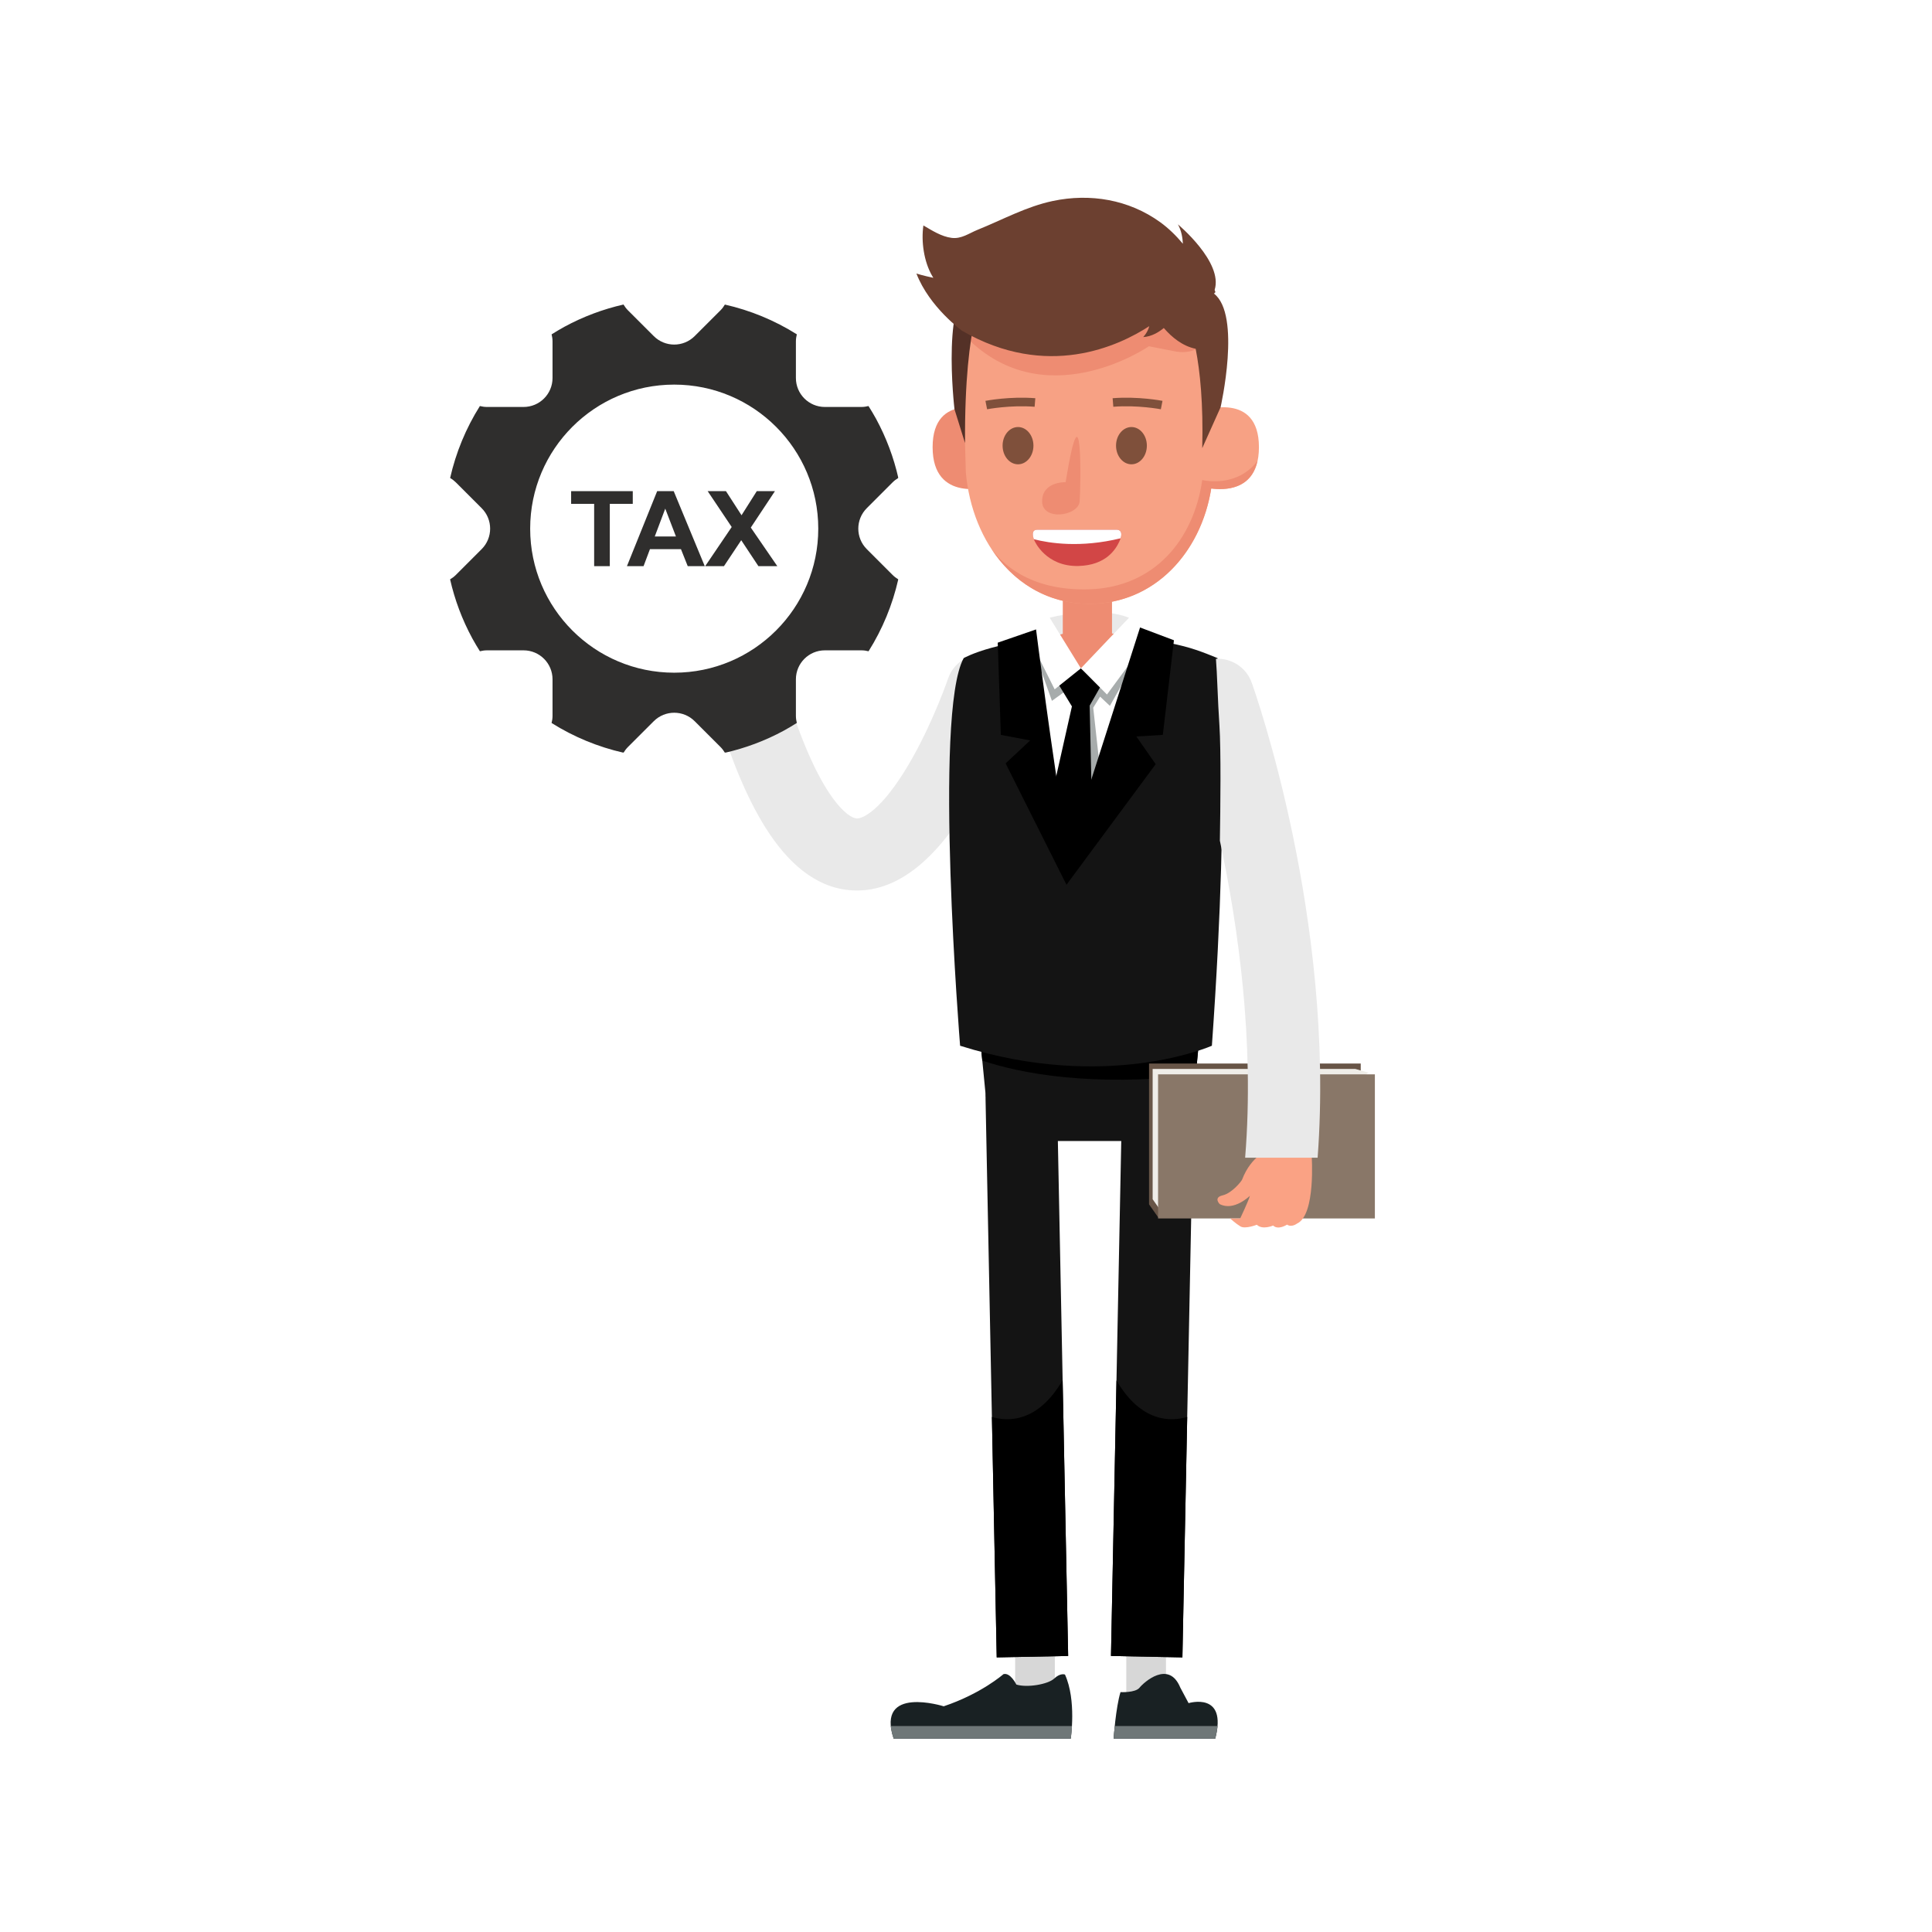 <svg xmlns="http://www.w3.org/2000/svg" xmlns:xlink="http://www.w3.org/1999/xlink" width="500" viewBox="0 0 375 375" height="500" preserveAspectRatio="xMidYMid meet"><defs><clipPath id="id1"><path d="M 137.195 116 L 153 116 L 153 141 L 137.195 141 Z M 137.195 116 " clip-rule="nonzero"></path></clipPath><clipPath id="id2"><path d="M 216 324.695 L 236.551 324.695 L 236.551 337.477 L 216 337.477 Z M 216 324.695 " clip-rule="nonzero"></path></clipPath><clipPath id="id3"><path d="M 216 335 L 236.551 335 L 236.551 337.477 L 216 337.477 Z M 216 335 " clip-rule="nonzero"></path></clipPath><clipPath id="id4"><path d="M 172.348 324.695 L 208.609 324.695 L 208.609 337.477 L 172.348 337.477 Z M 172.348 324.695 " clip-rule="nonzero"></path></clipPath><clipPath id="id5"><path d="M 172.348 335 L 208.609 335 L 208.609 337.477 L 172.348 337.477 Z M 172.348 335 " clip-rule="nonzero"></path></clipPath><clipPath id="id6"><path d="M 224.66 208.512 L 266.863 208.512 L 266.863 236.965 L 224.66 236.965 Z M 224.66 208.512 " clip-rule="nonzero"></path></clipPath><clipPath id="id7"><path d="M 115.879 102.484 L 158.629 102.484 L 158.629 136.234 L 115.879 136.234 Z M 115.879 102.484 " clip-rule="nonzero"></path></clipPath><clipPath id="id8"><path d="M 87.328 59.074 L 174.328 59.074 L 174.328 146.074 L 87.328 146.074 Z M 87.328 59.074 " clip-rule="nonzero"></path></clipPath></defs><rect x="-37.5" width="450" fill="#ffffff" y="-37.5" height="450" fill-opacity="1"></rect><rect x="-37.5" width="450" fill="#ffffff" y="-37.5" height="450" fill-opacity="1"></rect><rect x="-37.5" width="450" fill="#ffffff" y="-37.5" height="450" fill-opacity="1"></rect><rect x="-37.5" width="450" fill="#ffffff" y="-37.5" height="450" fill-opacity="1"></rect><path fill="#4f4f4f" d="M 139.07 108.977 L 145.531 132.965 L 154.629 134.879 L 148.301 110.848 L 139.07 108.977 " fill-opacity="1" fill-rule="nonzero"></path><path fill="#afafaf" d="M 139.07 108.977 L 140.535 107.734 L 149.871 109.676 L 148.301 110.848 L 139.07 108.977 " fill-opacity="1" fill-rule="nonzero"></path><path fill="#727272" d="M 149.871 109.676 L 156.152 133.566 L 154.629 134.879 L 148.301 110.848 L 149.871 109.676 " fill-opacity="1" fill-rule="nonzero"></path><path fill="#ffffff" d="M 143.086 113.457 C 143.32 114.352 143.926 114.969 144.449 114.832 C 144.965 114.699 145.191 113.863 144.957 112.969 C 144.723 112.074 144.113 111.461 143.594 111.594 C 143.078 111.73 142.852 112.562 143.086 113.457 " fill-opacity="1" fill-rule="nonzero"></path><g clip-path="url(#id1)"><path fill="#faa284" d="M 149.828 119.66 C 147.738 118.043 143.836 117.805 141.379 118.586 C 139.625 114.871 137.273 116.855 137.273 116.855 C 137.75 117.824 138.562 120.047 138.84 120.906 C 138.148 122.184 138.109 123.453 138.109 123.453 C 138.188 128.07 141.234 138.008 141.234 138.008 C 141.234 138.008 142.82 140.879 146.438 139.781 C 150.059 138.68 149.219 136.07 149.219 136.07 C 151.223 134.355 150.543 131.254 150.543 131.254 L 152.238 130.707 C 153.559 130.051 152.387 121.637 149.828 119.66 " fill-opacity="1" fill-rule="nonzero"></path></g><path fill="#e9e9e9" d="M 184.023 131.711 C 183.996 131.789 181.391 139.387 177.301 146.754 C 171.973 156.359 167.898 158.883 166.328 158.859 C 165.457 158.848 163.797 157.84 161.742 155.059 C 158.57 150.754 155.453 143.695 152.484 134.074 L 139.773 140.414 C 144.438 154.906 152.156 172.645 166.129 172.844 C 174.547 172.965 182.469 166.406 189.676 153.348 C 194.336 144.906 197.191 136.551 197.309 136.199 C 198.551 132.543 196.586 128.574 192.918 127.336 C 189.25 126.094 185.27 128.059 184.023 131.711 " fill-opacity="1" fill-rule="nonzero"></path><path fill="#e9e9e9" d="M 203.742 119.898 C 203.742 119.898 212.789 117.441 219.141 119.898 L 219.793 124.715 L 202.332 125.535 L 203.742 119.898 " fill-opacity="1" fill-rule="nonzero"></path><path fill="#d7d7d7" d="M 218.613 332.867 L 226.316 332.867 L 226.316 313.504 L 218.613 313.504 L 218.613 332.867 " fill-opacity="1" fill-rule="nonzero"></path><path fill="#d7d7d7" d="M 197.039 332.867 L 204.742 332.867 L 204.742 313.504 L 197.039 313.504 L 197.039 332.867 " fill-opacity="1" fill-rule="nonzero"></path><g clip-path="url(#id2)"><path fill="#192123" d="M 216.148 337.477 C 216.148 337.477 216.57 331.406 217.488 328.438 C 217.488 328.438 220.359 328.602 221.184 327.578 C 222.004 326.555 226.859 322.129 229.094 327.559 L 230.703 330.578 C 230.703 330.578 238.301 328.258 235.875 337.477 L 216.148 337.477 " fill-opacity="1" fill-rule="nonzero"></path></g><g clip-path="url(#id3)"><path fill="#6f7778" d="M 235.875 337.477 L 216.148 337.477 C 216.148 337.477 216.227 336.25 216.387 335.02 L 236.324 335.02 C 236.277 335.633 236.137 336.473 235.875 337.477 " fill-opacity="1" fill-rule="nonzero"></path></g><g clip-path="url(#id4)"><path fill="#192123" d="M 194.766 324.953 C 194.766 324.953 190.5 328.73 183.172 331.191 C 183.172 331.191 169.969 327.027 173.461 337.477 L 207.828 337.477 C 207.828 337.477 208.98 330.023 206.711 325.031 C 206.711 325.031 205.859 324.648 204.629 325.797 C 203.398 326.953 199.312 327.621 197.27 326.969 C 197.27 326.969 196.113 324.57 194.766 324.953 " fill-opacity="1" fill-rule="nonzero"></path></g><g clip-path="url(#id5)"><path fill="#6f7778" d="M 208.07 335.02 C 207.988 336.555 207.828 337.477 207.828 337.477 L 173.461 337.477 C 173.129 336.477 172.949 335.633 172.891 335.02 L 208.07 335.02 " fill-opacity="1" fill-rule="nonzero"></path></g><path fill="#141414" d="M 207.328 321.422 L 205.16 212.965 C 205.082 209.145 201.914 206.113 198.09 206.188 C 194.258 206.266 191.219 209.422 191.293 213.238 L 193.461 321.699 L 207.328 321.422 " fill-opacity="1" fill-rule="nonzero"></path><path fill="#141414" d="M 215.641 321.422 L 217.805 212.965 C 217.883 209.145 221.047 206.113 224.879 206.188 C 228.707 206.266 231.75 209.422 231.672 213.238 L 229.504 321.699 L 215.641 321.422 " fill-opacity="1" fill-rule="nonzero"></path><path fill="#141414" d="M 190.148 200.57 L 191.336 212.754 C 192.008 217.727 195.25 221.465 200.074 221.465 L 222.977 221.465 C 227.801 221.465 231.148 217.523 231.711 212.754 L 232.859 200.57 L 190.148 200.57 " fill-opacity="1" fill-rule="nonzero"></path><path fill="#000000" d="M 232.098 208.742 L 232.859 200.723 L 190.148 200.723 L 190.656 205.863 C 198.457 208.461 211.797 210.902 232.098 208.742 " fill-opacity="1" fill-rule="nonzero"></path><path fill="#000000" d="M 192.527 275.031 L 193.461 321.699 L 207.328 321.422 L 206.254 267.895 C 201.41 276.223 195.559 275.93 192.527 275.031 " fill-opacity="1" fill-rule="nonzero"></path><path fill="#000000" d="M 216.707 267.938 L 215.641 321.422 L 229.504 321.699 L 230.438 275.023 C 227.414 275.926 221.562 276.246 216.707 267.938 " fill-opacity="1" fill-rule="nonzero"></path><path fill="#141414" d="M 186.355 202.977 C 186.355 202.977 181.133 138.543 187.051 127.738 C 187.051 127.738 194.133 123.664 210.027 123.664 C 226.18 123.664 230.816 125.48 236.32 127.738 C 236.32 127.738 239.039 149.504 235.227 202.977 C 235.227 202.977 214.906 211.992 186.355 202.977 " fill-opacity="1" fill-rule="nonzero"></path><path fill="#ee8c72" d="M 215.996 122.973 L 215.84 122.973 L 215.84 111.297 L 206.285 111.297 L 206.285 123.02 L 200.691 124.605 C 200.691 124.605 202.535 129.723 211.215 129.723 C 219.383 129.723 222.145 124.27 222.145 124.27 L 215.996 122.973 " fill-opacity="1" fill-rule="nonzero"></path><path fill="#ffffff" d="M 198.816 124.43 L 207.211 168.355 L 223.441 124.43 L 209.801 129.723 L 198.816 124.43 " fill-opacity="1" fill-rule="nonzero"></path><path fill="#a7acac" d="M 199.957 124.273 L 204.18 136.035 L 209.57 132.141 L 211.418 153.652 L 213.527 149.453 L 212.195 137.363 L 213.527 135.215 L 215.43 137.008 L 222.621 124.273 L 209.801 129.723 L 199.957 124.273 " fill-opacity="1" fill-rule="nonzero"></path><path fill="#000000" d="M 205.207 132.426 L 208.059 137.109 L 203.895 155.625 L 206.902 167.457 L 211.953 156.992 L 211.504 136.957 L 213.836 132.855 L 209.801 129.723 L 205.207 132.426 " fill-opacity="1" fill-rule="nonzero"></path><path fill="#ffffff" d="M 203.742 119.898 L 199.957 124.273 L 204.707 133.801 L 209.801 129.723 L 203.742 119.898 " fill-opacity="1" fill-rule="nonzero"></path><path fill="#ffffff" d="M 219.141 119.898 L 222.621 124.273 L 214.863 134.805 L 209.801 129.723 L 219.141 119.898 " fill-opacity="1" fill-rule="nonzero"></path><path fill="#000000" d="M 201.098 122.172 C 201.098 122.172 204.051 145.699 207.328 165.324 L 221.285 121.793 L 227.859 124.273 L 225.703 142.641 L 220.566 142.949 L 224.316 148.328 L 207.004 171.734 L 195.191 148.172 L 199.957 143.711 L 194.266 142.641 L 193.66 124.742 L 201.098 122.172 " fill-opacity="1" fill-rule="nonzero"></path><path fill="#ee8c72" d="M 191.984 79.703 C 191.984 79.703 181.02 75.863 181.02 86.797 C 181.02 97.73 191.984 94.48 191.984 94.48 L 191.984 79.703 " fill-opacity="1" fill-rule="nonzero"></path><path fill="#f7a184" d="M 235.453 91.66 C 234.586 105.566 225.113 117.207 211.461 117.207 C 197.805 117.207 188.68 105.566 187.465 91.66 L 186.77 66.016 C 186.77 52.953 197.805 44.359 211.461 44.359 C 225.113 44.359 236.148 52.953 236.148 66.016 L 235.453 91.66 " fill-opacity="1" fill-rule="nonzero"></path><path fill="#ee8c72" d="M 223.004 67.207 L 228.383 68.258 C 231.785 68.762 234.32 66.938 236.109 64.715 C 235.398 52.387 224.656 44.359 211.461 44.359 C 198.277 44.359 187.539 52.367 186.812 64.676 C 202.305 81.488 223.004 67.207 223.004 67.207 " fill-opacity="1" fill-rule="nonzero"></path><path fill="#f7a184" d="M 233.395 79.703 C 233.395 79.703 244.359 75.863 244.359 86.797 C 244.359 97.73 233.395 94.48 233.395 94.48 L 233.395 79.703 " fill-opacity="1" fill-rule="nonzero"></path><path fill="#7f503b" d="M 200.59 86.5 C 200.59 88.5 199.25 90.121 197.598 90.121 C 195.941 90.121 194.602 88.5 194.602 86.5 C 194.602 84.504 195.941 82.887 197.598 82.887 C 199.25 82.887 200.59 84.504 200.59 86.5 " fill-opacity="1" fill-rule="nonzero"></path><path fill="#7f503b" d="M 222.605 86.5 C 222.605 88.5 221.266 90.121 219.617 90.121 C 217.961 90.121 216.621 88.5 216.621 86.5 C 216.621 84.504 217.961 82.887 219.617 82.887 C 221.266 82.887 222.605 84.504 222.605 86.5 " fill-opacity="1" fill-rule="nonzero"></path><path fill="#7f503b" d="M 191.594 79.438 L 191.273 77.805 C 191.465 77.77 196 76.902 200.953 77.293 L 200.82 78.953 C 196.105 78.578 191.637 79.43 191.594 79.438 " fill-opacity="1" fill-rule="nonzero"></path><path fill="#7f503b" d="M 225.32 79.438 L 225.641 77.805 C 225.449 77.77 220.91 76.902 215.961 77.293 L 216.094 78.953 C 220.809 78.578 225.273 79.43 225.32 79.438 " fill-opacity="1" fill-rule="nonzero"></path><path fill="#543127" d="M 191.273 56.004 C 191.273 56.004 187.168 61.504 187.312 85.992 L 185.266 79.438 C 185.266 79.438 182.422 55.328 189.672 55.328 L 191.273 56.004 " fill-opacity="1" fill-rule="nonzero"></path><path fill="#ee8c72" d="M 235.293 93.406 C 234.121 93.367 233.355 93.176 233.355 93.176 C 231.688 104.82 224.023 113.973 211.461 114.383 C 199.629 114.766 194.215 109.059 192.355 106.422 C 196.551 112.91 203.164 117.207 211.461 117.207 C 224.066 117.207 233.098 107.285 235.098 94.82 C 237.805 95.168 242.844 95.023 244.055 89.492 C 241.375 93.02 237.57 93.492 235.293 93.406 " fill-opacity="1" fill-rule="nonzero"></path><path fill="#d24646" d="M 201.332 102.824 L 216.816 102.824 C 216.816 102.824 218.344 102.781 217.25 105.137 C 216.559 106.621 214.68 109.715 209.336 109.855 C 203 110.023 200.816 105 200.816 105 C 200.816 105 199.766 102.824 201.332 102.824 " fill-opacity="1" fill-rule="nonzero"></path><path fill="#ffffff" d="M 217.504 104.48 C 218.035 102.789 216.816 102.824 216.816 102.824 L 201.332 102.824 C 200.164 102.824 200.453 104.035 200.672 104.66 C 203.652 105.434 209.73 106.387 217.504 104.48 " fill-opacity="1" fill-rule="nonzero"></path><path fill="#ee8c72" d="M 206.836 93.59 C 206.836 93.59 202.277 93.426 202.277 97.305 C 202.277 101.184 209.336 100.188 209.559 97.305 C 209.781 94.422 210.172 73.133 206.836 93.59 " fill-opacity="1" fill-rule="nonzero"></path><path fill="#6c4030" d="M 235.629 56.988 C 235.789 56.84 235.871 56.754 235.875 56.754 C 235.926 56.699 235.875 56.527 235.758 56.277 C 237.473 50.895 228.629 43.547 228.629 43.547 C 229.32 44.754 229.543 46.191 229.598 47.312 C 228.289 45.746 226.836 44.312 225.176 43.113 C 219.098 38.727 211.598 37.484 204.359 39.008 C 199.172 40.105 194.637 42.637 189.766 44.598 C 188.078 45.281 186.617 46.414 184.711 46.172 C 182.734 45.922 180.91 44.738 179.23 43.758 C 178.773 46.906 179.336 50.797 180.941 53.566 C 181.012 53.691 181.086 53.805 181.16 53.922 C 179.301 53.535 177.879 53.102 177.879 53.102 C 180.422 59.66 186.738 64.203 186.738 64.203 C 203.215 73.734 217.164 67.16 223.074 63.305 C 222.773 64.527 221.895 65.43 221.895 65.43 C 223.551 65.332 224.965 64.438 225.891 63.664 C 227.465 65.484 229.543 67.18 232.078 67.699 C 232.938 72.098 233.57 78.332 233.355 86.988 L 236.914 79.051 C 236.914 79.051 240.992 61.105 235.629 56.988 " fill-opacity="1" fill-rule="nonzero"></path><path fill="#685547" d="M 224.773 236.246 L 223.027 233.762 L 223.027 206.434 L 264.117 206.434 L 264.117 210.832 L 224.773 236.246 " fill-opacity="1" fill-rule="nonzero"></path><path fill="#efede8" d="M 224.895 234.434 L 223.727 232.77 L 223.727 207.48 L 263.066 207.48 L 265.641 208.207 L 224.895 234.434 " fill-opacity="1" fill-rule="nonzero"></path><g clip-path="url(#id6)"><path fill="#897768" d="M 266.867 236.504 L 224.781 236.504 L 224.781 208.531 L 266.867 208.531 L 266.867 236.504 " fill-opacity="1" fill-rule="nonzero"></path></g><path fill="#faa284" d="M 254.594 224.273 C 254.594 224.273 255.426 235.828 251.758 237.488 C 251.758 237.488 250.719 238.309 249.812 237.699 C 249.812 237.699 248.105 238.832 247.113 237.875 C 247.113 237.875 245.047 238.793 243.949 237.723 C 243.949 237.723 241.707 238.605 240.777 238.051 C 239.852 237.496 238.773 236.504 238.773 236.504 L 240.719 236.504 C 240.719 236.504 242.453 232.84 242.598 232.109 C 242.598 232.109 239.516 235.164 236.746 233.715 C 236.746 233.715 235.457 232.453 237.301 232.02 C 239.145 231.59 240.969 229.277 241.094 228.953 C 242.871 224.277 246.371 223.062 246.371 223.062 L 251.812 221.164 L 254.594 224.273 " fill-opacity="1" fill-rule="nonzero"></path><path fill="#e9e9e9" d="M 242.953 132.5 C 241.891 129.527 239.016 127.723 236.012 127.867 C 236.254 130.781 236.348 135.746 236.688 140.773 C 237.008 145.617 236.883 156.777 236.777 163.18 C 240.316 179.676 243.508 202.082 241.691 224.57 C 241.691 224.617 241.691 224.66 241.688 224.711 L 255.75 224.711 C 259.211 178.488 243.625 134.363 242.953 132.5 " fill-opacity="1" fill-rule="nonzero"></path><g clip-path="url(#id7)"><path fill="#ffffff" d="M 115.879 102.484 L 158.629 102.484 L 158.629 136.234 L 115.879 136.234 L 115.879 102.484 " fill-opacity="1" fill-rule="nonzero"></path></g><g clip-path="url(#id8)"><path fill="#2f2e2d" d="M 130.863 130.57 C 115.426 130.57 102.906 118.051 102.906 102.609 C 102.906 87.172 115.426 74.652 130.863 74.652 C 146.305 74.652 158.824 87.172 158.824 102.609 C 158.824 118.051 146.305 130.57 130.863 130.57 Z M 168.242 106.586 C 166.047 104.391 166.047 100.832 168.242 98.637 L 173.25 93.625 C 173.594 93.285 173.965 93.004 174.367 92.77 C 173.477 88.848 172.047 84.977 170.031 81.266 C 169.57 80.426 169.078 79.613 168.574 78.812 C 168.133 78.926 167.668 78.992 167.191 78.992 L 160.105 78.992 C 157 78.992 154.484 76.477 154.484 73.371 L 154.484 66.285 C 154.484 65.805 154.551 65.336 154.664 64.891 C 150.355 62.18 145.633 60.234 140.699 59.117 C 140.469 59.512 140.188 59.887 139.852 60.227 L 134.84 65.234 C 132.645 67.43 129.086 67.43 126.891 65.234 L 121.879 60.227 C 121.539 59.883 121.258 59.508 121.023 59.109 C 117.102 60 113.23 61.43 109.52 63.445 C 108.68 63.906 107.867 64.398 107.066 64.898 C 107.18 65.344 107.246 65.805 107.246 66.285 L 107.246 73.371 C 107.246 76.477 104.73 78.992 101.621 78.992 L 94.539 78.992 C 94.059 78.992 93.59 78.926 93.145 78.812 C 90.434 83.117 88.488 87.844 87.371 92.773 C 87.766 93.008 88.137 93.289 88.477 93.625 L 93.488 98.637 C 95.684 100.832 95.684 104.391 93.488 106.586 L 88.477 111.598 C 88.137 111.938 87.762 112.219 87.363 112.453 C 88.254 116.375 89.68 120.246 91.699 123.957 C 92.16 124.797 92.648 125.609 93.152 126.41 C 93.598 126.297 94.059 126.23 94.539 126.23 L 101.621 126.23 C 104.73 126.23 107.246 128.746 107.246 131.852 L 107.246 138.938 C 107.246 139.418 107.18 139.883 107.062 140.332 C 111.371 143.043 116.102 144.988 121.027 146.102 C 121.262 145.711 121.543 145.336 121.879 144.996 L 126.891 139.988 C 129.086 137.793 132.645 137.793 134.84 139.988 L 139.852 144.996 C 140.191 145.34 140.469 145.715 140.707 146.113 C 144.629 145.223 148.5 143.797 152.211 141.777 C 153.047 141.316 153.863 140.824 154.664 140.324 C 154.551 139.879 154.484 139.414 154.484 138.938 L 154.484 131.852 C 154.484 128.746 157 126.23 160.105 126.23 L 167.191 126.23 C 167.672 126.23 168.137 126.297 168.586 126.41 C 171.297 122.105 173.238 117.379 174.355 112.449 C 173.965 112.215 173.59 111.934 173.25 111.598 L 168.242 106.586 " fill-opacity="1" fill-rule="nonzero"></path></g><path fill="#2f2e2d" d="M 115.324 109.891 L 115.324 97.797 L 110.855 97.797 L 110.855 95.332 L 122.82 95.332 L 122.82 97.797 L 118.363 97.797 L 118.363 109.891 L 115.324 109.891 " fill-opacity="1" fill-rule="nonzero"></path><path fill="#2f2e2d" d="M 131.199 104.129 L 129.125 98.727 L 127.09 104.129 Z M 136.793 109.891 L 133.488 109.891 L 132.172 106.586 L 126.156 106.586 L 124.914 109.891 L 121.688 109.891 L 127.555 95.332 L 130.766 95.332 L 136.793 109.891 " fill-opacity="1" fill-rule="nonzero"></path><path fill="#2f2e2d" d="M 136.875 109.891 L 142.023 102.293 L 137.359 95.332 L 140.91 95.332 L 143.93 100.012 L 146.891 95.332 L 150.414 95.332 L 145.73 102.402 L 150.875 109.891 L 147.207 109.891 L 143.871 104.855 L 140.52 109.891 L 136.875 109.891 " fill-opacity="1" fill-rule="nonzero"></path></svg>